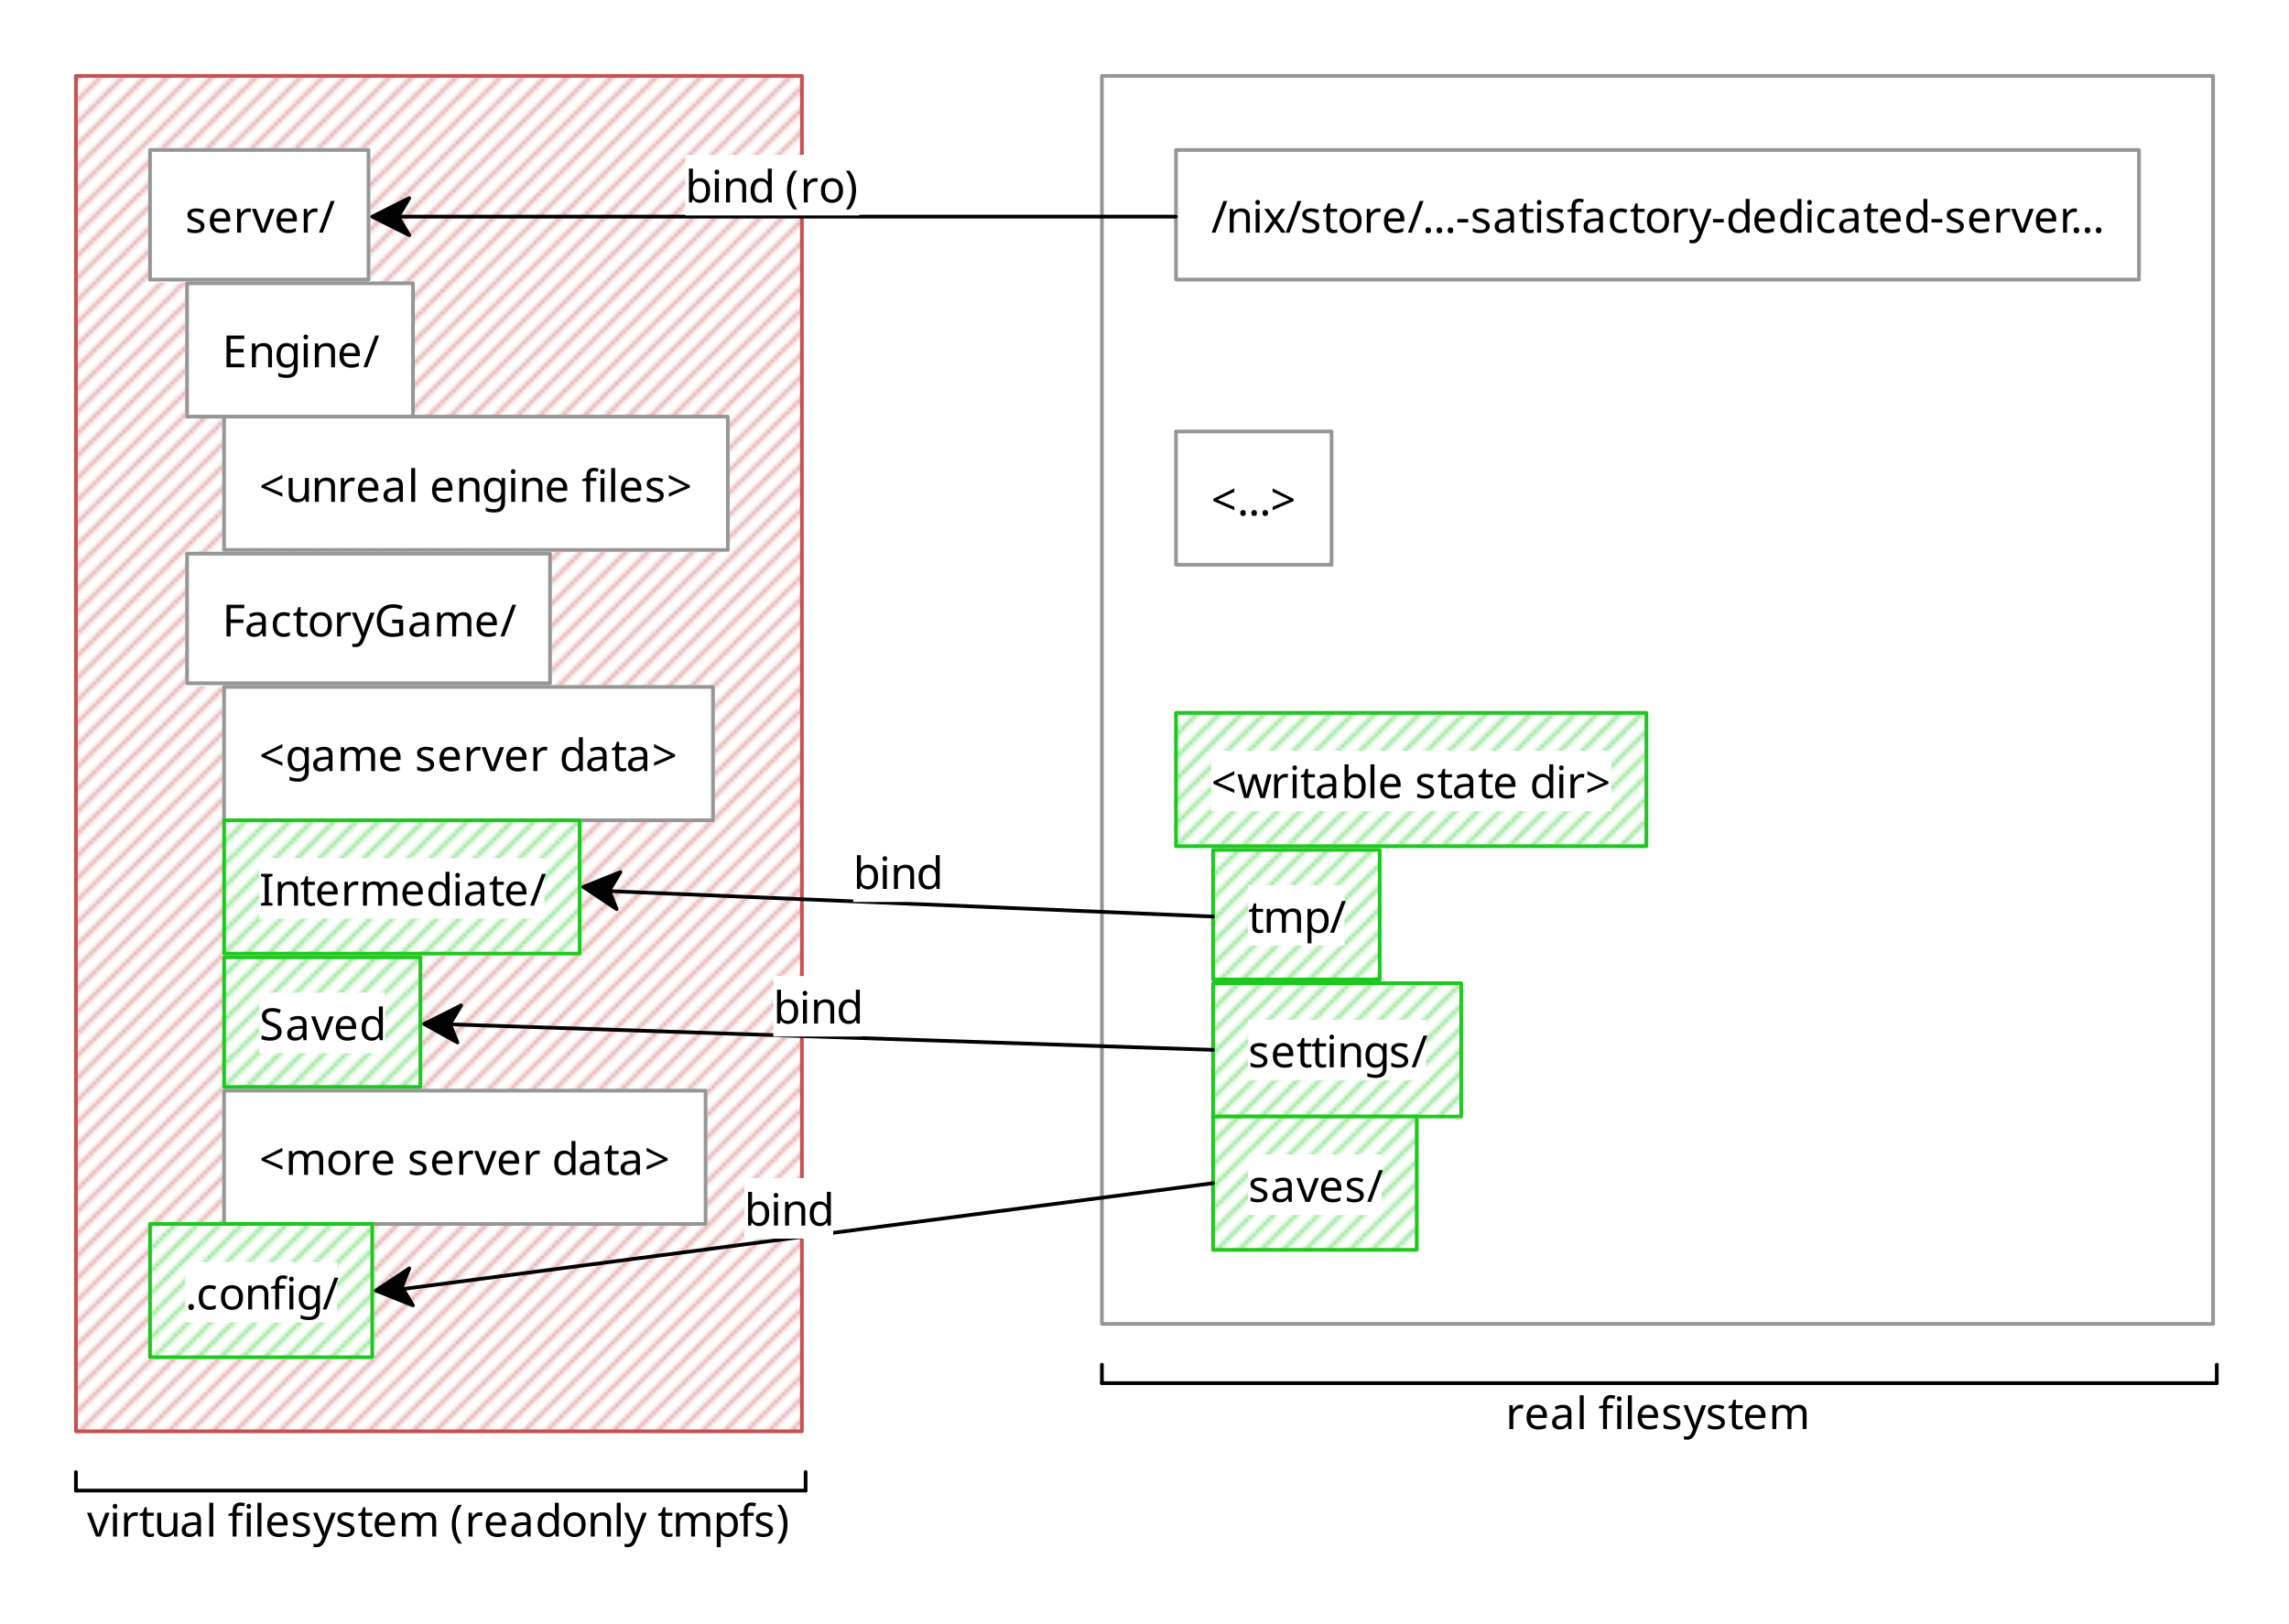 <?xml version="1.0" encoding="UTF-8"?>
<svg xmlns="http://www.w3.org/2000/svg" xmlns:xlink="http://www.w3.org/1999/xlink" width="618" height="438.438" viewBox="0 0 618 438.438">
<defs>
<g>
<g id="glyph-0-0">
<path d="M 5.203 -1.781 C 5.203 -1.156 4.969 -0.68 4.5 -0.359 C 4.039 -0.035 3.422 0.125 2.641 0.125 C 2.191 0.125 1.805 0.086 1.484 0.016 C 1.16 -0.055 0.875 -0.156 0.625 -0.281 L 0.625 -1.25 C 0.883 -1.125 1.191 -1.004 1.547 -0.891 C 1.91 -0.785 2.281 -0.734 2.656 -0.734 C 3.195 -0.734 3.586 -0.816 3.828 -0.984 C 4.066 -1.16 4.188 -1.395 4.188 -1.688 C 4.188 -1.844 4.141 -1.984 4.047 -2.109 C 3.961 -2.234 3.805 -2.359 3.578 -2.484 C 3.348 -2.617 3.023 -2.766 2.609 -2.922 C 2.191 -3.086 1.832 -3.25 1.531 -3.406 C 1.238 -3.562 1.008 -3.75 0.844 -3.969 C 0.688 -4.195 0.609 -4.488 0.609 -4.844 C 0.609 -5.383 0.828 -5.801 1.266 -6.094 C 1.711 -6.395 2.301 -6.547 3.031 -6.547 C 3.414 -6.547 3.773 -6.508 4.109 -6.438 C 4.453 -6.363 4.773 -6.258 5.078 -6.125 L 4.719 -5.281 C 4.445 -5.395 4.16 -5.488 3.859 -5.562 C 3.566 -5.645 3.266 -5.688 2.953 -5.688 C 2.516 -5.688 2.18 -5.613 1.953 -5.469 C 1.734 -5.332 1.625 -5.145 1.625 -4.906 C 1.625 -4.727 1.676 -4.578 1.781 -4.453 C 1.883 -4.328 2.055 -4.207 2.297 -4.094 C 2.535 -3.977 2.863 -3.844 3.281 -3.688 C 3.688 -3.531 4.031 -3.367 4.312 -3.203 C 4.602 -3.047 4.82 -2.852 4.969 -2.625 C 5.125 -2.406 5.203 -2.125 5.203 -1.781 Z M 5.203 -1.781 "/>
</g>
<g id="glyph-0-1">
<path d="M 3.5 -6.547 C 4.051 -6.547 4.523 -6.426 4.922 -6.188 C 5.316 -5.945 5.617 -5.609 5.828 -5.172 C 6.047 -4.742 6.156 -4.234 6.156 -3.641 L 6.156 -3.016 L 1.75 -3.016 C 1.77 -2.285 1.957 -1.727 2.312 -1.344 C 2.664 -0.969 3.16 -0.781 3.797 -0.781 C 4.211 -0.781 4.578 -0.816 4.891 -0.891 C 5.203 -0.973 5.531 -1.082 5.875 -1.219 L 5.875 -0.297 C 5.539 -0.148 5.211 -0.047 4.891 0.016 C 4.578 0.086 4.195 0.125 3.75 0.125 C 3.145 0.125 2.609 0 2.141 -0.25 C 1.672 -0.5 1.305 -0.867 1.047 -1.359 C 0.785 -1.848 0.656 -2.453 0.656 -3.172 C 0.656 -3.867 0.773 -4.469 1.016 -4.969 C 1.254 -5.477 1.586 -5.867 2.016 -6.141 C 2.441 -6.41 2.938 -6.547 3.5 -6.547 Z M 3.484 -5.688 C 2.984 -5.688 2.586 -5.523 2.297 -5.203 C 2.004 -4.879 1.832 -4.43 1.781 -3.859 L 5.047 -3.859 C 5.047 -4.398 4.922 -4.836 4.672 -5.172 C 4.422 -5.516 4.023 -5.688 3.484 -5.688 Z M 3.484 -5.688 "/>
</g>
<g id="glyph-0-2">
<path d="M 4.016 -6.547 C 4.141 -6.547 4.27 -6.539 4.406 -6.531 C 4.551 -6.52 4.676 -6.504 4.781 -6.484 L 4.641 -5.516 C 4.535 -5.535 4.422 -5.551 4.297 -5.562 C 4.172 -5.582 4.055 -5.594 3.953 -5.594 C 3.617 -5.594 3.305 -5.5 3.016 -5.312 C 2.734 -5.133 2.504 -4.883 2.328 -4.562 C 2.16 -4.238 2.078 -3.863 2.078 -3.438 L 2.078 0 L 1.016 0 L 1.016 -6.438 L 1.891 -6.438 L 2 -5.25 L 2.047 -5.25 C 2.254 -5.602 2.52 -5.906 2.844 -6.156 C 3.176 -6.414 3.566 -6.547 4.016 -6.547 Z M 4.016 -6.547 "/>
</g>
<g id="glyph-0-3">
<path d="M 2.438 0 L 0 -6.438 L 1.125 -6.438 L 2.5 -2.641 C 2.562 -2.461 2.629 -2.266 2.703 -2.047 C 2.773 -1.836 2.836 -1.633 2.891 -1.438 C 2.941 -1.238 2.984 -1.07 3.016 -0.938 L 3.062 -0.938 C 3.094 -1.07 3.133 -1.238 3.188 -1.438 C 3.25 -1.633 3.316 -1.844 3.391 -2.062 C 3.473 -2.281 3.539 -2.473 3.594 -2.641 L 4.969 -6.438 L 6.094 -6.438 L 3.641 0 Z M 2.438 0 "/>
</g>
<g id="glyph-0-4">
<path d="M 4.344 -8.562 L 1.156 0 L 0.125 0 L 3.312 -8.562 Z M 4.344 -8.562 "/>
</g>
<g id="glyph-0-5">
<path d="M 5.953 0 L 1.156 0 L 1.156 -8.562 L 5.953 -8.562 L 5.953 -7.625 L 2.25 -7.625 L 2.25 -4.938 L 5.734 -4.938 L 5.734 -4.016 L 2.25 -4.016 L 2.25 -0.953 L 5.953 -0.953 Z M 5.953 0 "/>
</g>
<g id="glyph-0-6">
<path d="M 4.109 -6.547 C 4.879 -6.547 5.457 -6.359 5.844 -5.984 C 6.238 -5.617 6.438 -5.02 6.438 -4.188 L 6.438 0 L 5.406 0 L 5.406 -4.109 C 5.406 -5.141 4.922 -5.656 3.953 -5.656 C 3.242 -5.656 2.754 -5.457 2.484 -5.062 C 2.211 -4.664 2.078 -4.094 2.078 -3.344 L 2.078 0 L 1.016 0 L 1.016 -6.438 L 1.875 -6.438 L 2.031 -5.562 L 2.094 -5.562 C 2.301 -5.895 2.586 -6.141 2.953 -6.297 C 3.316 -6.461 3.703 -6.547 4.109 -6.547 Z M 4.109 -6.547 "/>
</g>
<g id="glyph-0-7">
<path d="M 3.297 -6.547 C 3.723 -6.547 4.102 -6.469 4.438 -6.312 C 4.781 -6.156 5.07 -5.91 5.312 -5.578 L 5.375 -5.578 L 5.516 -6.438 L 6.359 -6.438 L 6.359 0.109 C 6.359 1.023 6.125 1.711 5.656 2.172 C 5.188 2.641 4.461 2.875 3.484 2.875 C 2.535 2.875 1.758 2.738 1.156 2.469 L 1.156 1.5 C 1.789 1.832 2.586 2 3.547 2 C 4.098 2 4.531 1.836 4.844 1.516 C 5.156 1.191 5.312 0.75 5.312 0.188 L 5.312 -0.062 C 5.312 -0.156 5.316 -0.289 5.328 -0.469 C 5.336 -0.656 5.348 -0.785 5.359 -0.859 L 5.297 -0.859 C 4.867 -0.203 4.207 0.125 3.312 0.125 C 2.477 0.125 1.828 -0.164 1.359 -0.75 C 0.891 -1.332 0.656 -2.148 0.656 -3.203 C 0.656 -4.223 0.891 -5.035 1.359 -5.641 C 1.828 -6.242 2.473 -6.547 3.297 -6.547 Z M 3.438 -5.656 C 2.906 -5.656 2.488 -5.441 2.188 -5.016 C 1.895 -4.586 1.75 -3.977 1.75 -3.188 C 1.75 -2.395 1.895 -1.789 2.188 -1.375 C 2.477 -0.957 2.906 -0.75 3.469 -0.75 C 4.113 -0.75 4.582 -0.922 4.875 -1.266 C 5.176 -1.609 5.328 -2.172 5.328 -2.953 L 5.328 -3.203 C 5.328 -4.086 5.176 -4.719 4.875 -5.094 C 4.57 -5.469 4.094 -5.656 3.438 -5.656 Z M 3.438 -5.656 "/>
</g>
<g id="glyph-0-8">
<path d="M 1.562 -8.844 C 1.719 -8.844 1.859 -8.785 1.984 -8.672 C 2.109 -8.566 2.172 -8.398 2.172 -8.172 C 2.172 -7.953 2.109 -7.785 1.984 -7.672 C 1.859 -7.555 1.719 -7.5 1.562 -7.5 C 1.383 -7.5 1.234 -7.555 1.109 -7.672 C 0.992 -7.785 0.938 -7.953 0.938 -8.172 C 0.938 -8.398 0.992 -8.566 1.109 -8.672 C 1.234 -8.785 1.383 -8.844 1.562 -8.844 Z M 2.078 -6.438 L 2.078 0 L 1.016 0 L 1.016 -6.438 Z M 2.078 -6.438 "/>
</g>
<g id="glyph-0-9">
<path d="M 6.25 -1.391 L 0.594 -3.875 L 0.594 -4.469 L 6.25 -7.297 L 6.25 -6.359 L 1.734 -4.219 L 6.25 -2.328 Z M 6.25 -1.391 "/>
</g>
<g id="glyph-0-10">
<path d="M 6.391 -6.438 L 6.391 0 L 5.531 0 L 5.375 -0.859 L 5.328 -0.859 C 5.117 -0.516 4.828 -0.266 4.453 -0.109 C 4.086 0.047 3.695 0.125 3.281 0.125 C 2.508 0.125 1.926 -0.062 1.531 -0.438 C 1.145 -0.812 0.953 -1.406 0.953 -2.219 L 0.953 -6.438 L 2.016 -6.438 L 2.016 -2.297 C 2.016 -1.266 2.488 -0.75 3.438 -0.75 C 4.156 -0.75 4.648 -0.945 4.922 -1.344 C 5.203 -1.75 5.344 -2.328 5.344 -3.078 L 5.344 -6.438 Z M 6.391 -6.438 "/>
</g>
<g id="glyph-0-11">
<path d="M 3.453 -6.547 C 4.234 -6.547 4.812 -6.375 5.188 -6.031 C 5.57 -5.688 5.766 -5.133 5.766 -4.375 L 5.766 0 L 4.984 0 L 4.781 -0.906 L 4.734 -0.906 C 4.453 -0.562 4.156 -0.301 3.844 -0.125 C 3.539 0.039 3.117 0.125 2.578 0.125 C 1.992 0.125 1.508 -0.023 1.125 -0.328 C 0.738 -0.641 0.547 -1.125 0.547 -1.781 C 0.547 -2.426 0.797 -2.922 1.297 -3.266 C 1.805 -3.617 2.586 -3.812 3.641 -3.844 L 4.734 -3.875 L 4.734 -4.266 C 4.734 -4.797 4.613 -5.164 4.375 -5.375 C 4.145 -5.582 3.816 -5.688 3.391 -5.688 C 3.055 -5.688 2.738 -5.633 2.438 -5.531 C 2.133 -5.438 1.848 -5.328 1.578 -5.203 L 1.266 -5.984 C 1.547 -6.141 1.875 -6.27 2.25 -6.375 C 2.633 -6.488 3.035 -6.547 3.453 -6.547 Z M 3.766 -3.109 C 2.961 -3.078 2.406 -2.945 2.094 -2.719 C 1.789 -2.5 1.641 -2.188 1.641 -1.781 C 1.641 -1.414 1.75 -1.148 1.969 -0.984 C 2.188 -0.816 2.469 -0.734 2.812 -0.734 C 3.363 -0.734 3.816 -0.879 4.172 -1.172 C 4.535 -1.473 4.719 -1.938 4.719 -2.562 L 4.719 -3.141 Z M 3.766 -3.109 "/>
</g>
<g id="glyph-0-12">
<path d="M 2.078 0 L 1.016 0 L 1.016 -9.125 L 2.078 -9.125 Z M 2.078 0 "/>
</g>
<g id="glyph-0-13">
</g>
<g id="glyph-0-14">
<path d="M 3.984 -5.609 L 2.359 -5.609 L 2.359 0 L 1.312 0 L 1.312 -5.609 L 0.188 -5.609 L 0.188 -6.109 L 1.312 -6.469 L 1.312 -6.844 C 1.312 -7.676 1.492 -8.273 1.859 -8.641 C 2.223 -9.004 2.734 -9.188 3.391 -9.188 C 3.648 -9.188 3.883 -9.16 4.094 -9.109 C 4.312 -9.066 4.492 -9.02 4.641 -8.969 L 4.375 -8.141 C 4.238 -8.18 4.086 -8.219 3.922 -8.25 C 3.754 -8.289 3.582 -8.312 3.406 -8.312 C 3.051 -8.312 2.785 -8.191 2.609 -7.953 C 2.441 -7.723 2.359 -7.359 2.359 -6.859 L 2.359 -6.438 L 3.984 -6.438 Z M 5.688 -8.844 C 5.844 -8.844 5.984 -8.785 6.109 -8.672 C 6.234 -8.566 6.297 -8.398 6.297 -8.172 C 6.297 -7.953 6.234 -7.785 6.109 -7.672 C 5.984 -7.555 5.844 -7.5 5.688 -7.5 C 5.508 -7.5 5.359 -7.555 5.234 -7.672 C 5.117 -7.785 5.062 -7.953 5.062 -8.172 C 5.062 -8.398 5.117 -8.566 5.234 -8.672 C 5.359 -8.785 5.508 -8.844 5.688 -8.844 Z M 6.203 -6.438 L 6.203 0 L 5.141 0 L 5.141 -6.438 Z M 6.203 -6.438 "/>
</g>
<g id="glyph-0-15">
<path d="M 0.594 -2.328 L 5.125 -4.219 L 0.594 -6.359 L 0.594 -7.297 L 6.25 -4.469 L 6.25 -3.875 L 0.594 -1.391 Z M 0.594 -2.328 "/>
</g>
<g id="glyph-0-16">
<path d="M 2.25 0 L 1.156 0 L 1.156 -8.562 L 5.953 -8.562 L 5.953 -7.625 L 2.25 -7.625 L 2.25 -4.578 L 5.719 -4.578 L 5.719 -3.641 L 2.25 -3.641 Z M 2.25 0 "/>
</g>
<g id="glyph-0-17">
<path d="M 3.594 0.125 C 3.031 0.125 2.523 0.008 2.078 -0.219 C 1.641 -0.457 1.289 -0.82 1.031 -1.312 C 0.781 -1.801 0.656 -2.426 0.656 -3.188 C 0.656 -3.977 0.785 -4.617 1.047 -5.109 C 1.316 -5.609 1.676 -5.973 2.125 -6.203 C 2.582 -6.43 3.098 -6.547 3.672 -6.547 C 3.992 -6.547 4.305 -6.508 4.609 -6.438 C 4.922 -6.375 5.172 -6.297 5.359 -6.203 L 5.047 -5.328 C 4.848 -5.398 4.617 -5.469 4.359 -5.531 C 4.109 -5.594 3.867 -5.625 3.641 -5.625 C 2.379 -5.625 1.75 -4.812 1.75 -3.188 C 1.75 -2.414 1.898 -1.82 2.203 -1.406 C 2.516 -1 2.977 -0.797 3.594 -0.797 C 3.938 -0.797 4.242 -0.832 4.516 -0.906 C 4.785 -0.977 5.031 -1.062 5.25 -1.156 L 5.25 -0.234 C 5.039 -0.117 4.805 -0.031 4.547 0.031 C 4.285 0.094 3.969 0.125 3.594 0.125 Z M 3.594 0.125 "/>
</g>
<g id="glyph-0-18">
<path d="M 3.172 -0.75 C 3.328 -0.75 3.488 -0.758 3.656 -0.781 C 3.82 -0.812 3.957 -0.844 4.062 -0.875 L 4.062 -0.078 C 3.957 -0.016 3.801 0.031 3.594 0.062 C 3.383 0.102 3.18 0.125 2.984 0.125 C 2.648 0.125 2.336 0.066 2.047 -0.047 C 1.766 -0.172 1.535 -0.375 1.359 -0.656 C 1.191 -0.945 1.109 -1.352 1.109 -1.875 L 1.109 -5.609 L 0.188 -5.609 L 0.188 -6.125 L 1.109 -6.547 L 1.531 -7.906 L 2.156 -7.906 L 2.156 -6.438 L 4.016 -6.438 L 4.016 -5.609 L 2.156 -5.609 L 2.156 -1.891 C 2.156 -1.504 2.25 -1.219 2.438 -1.031 C 2.625 -0.844 2.867 -0.75 3.172 -0.75 Z M 3.172 -0.75 "/>
</g>
<g id="glyph-0-19">
<path d="M 6.609 -3.234 C 6.609 -2.16 6.336 -1.332 5.797 -0.75 C 5.254 -0.164 4.523 0.125 3.609 0.125 C 3.047 0.125 2.539 -0.004 2.094 -0.266 C 1.645 -0.523 1.289 -0.906 1.031 -1.406 C 0.781 -1.906 0.656 -2.516 0.656 -3.234 C 0.656 -4.297 0.922 -5.113 1.453 -5.688 C 1.992 -6.258 2.723 -6.547 3.641 -6.547 C 4.234 -6.547 4.75 -6.414 5.188 -6.156 C 5.633 -5.895 5.984 -5.52 6.234 -5.031 C 6.484 -4.539 6.609 -3.941 6.609 -3.234 Z M 1.75 -3.234 C 1.75 -2.473 1.898 -1.867 2.203 -1.422 C 2.504 -0.973 2.984 -0.75 3.641 -0.75 C 4.285 -0.75 4.758 -0.973 5.062 -1.422 C 5.363 -1.867 5.516 -2.473 5.516 -3.234 C 5.516 -3.992 5.363 -4.586 5.062 -5.016 C 4.758 -5.441 4.281 -5.656 3.625 -5.656 C 2.969 -5.656 2.488 -5.441 2.188 -5.016 C 1.895 -4.586 1.75 -3.992 1.75 -3.234 Z M 1.75 -3.234 "/>
</g>
<g id="glyph-0-20">
<path d="M 0.016 -6.438 L 1.141 -6.438 L 2.531 -2.766 C 2.656 -2.453 2.766 -2.148 2.859 -1.859 C 2.953 -1.566 3.023 -1.285 3.078 -1.016 L 3.125 -1.016 C 3.164 -1.211 3.238 -1.473 3.344 -1.797 C 3.445 -2.129 3.555 -2.457 3.672 -2.781 L 4.984 -6.438 L 6.125 -6.438 L 3.344 0.891 C 3.125 1.492 2.832 1.973 2.469 2.328 C 2.113 2.691 1.629 2.875 1.016 2.875 C 0.816 2.875 0.645 2.863 0.5 2.844 C 0.352 2.82 0.227 2.801 0.125 2.781 L 0.125 1.938 C 0.219 1.957 0.328 1.973 0.453 1.984 C 0.578 2.004 0.707 2.016 0.844 2.016 C 1.207 2.016 1.504 1.91 1.734 1.703 C 1.961 1.492 2.141 1.219 2.266 0.875 L 2.609 0.031 Z M 0.016 -6.438 "/>
</g>
<g id="glyph-0-21">
<path d="M 4.891 -4.531 L 7.844 -4.531 L 7.844 -0.328 C 7.383 -0.172 6.914 -0.055 6.438 0.016 C 5.969 0.086 5.438 0.125 4.844 0.125 C 3.945 0.125 3.195 -0.051 2.594 -0.406 C 1.988 -0.77 1.523 -1.281 1.203 -1.938 C 0.891 -2.594 0.734 -3.375 0.734 -4.281 C 0.734 -5.176 0.906 -5.953 1.25 -6.609 C 1.602 -7.266 2.109 -7.773 2.766 -8.141 C 3.43 -8.504 4.234 -8.688 5.172 -8.688 C 5.648 -8.688 6.102 -8.641 6.531 -8.547 C 6.957 -8.461 7.359 -8.344 7.734 -8.188 L 7.312 -7.25 C 7.008 -7.383 6.664 -7.5 6.281 -7.594 C 5.906 -7.688 5.516 -7.734 5.109 -7.734 C 4.086 -7.734 3.289 -7.426 2.719 -6.812 C 2.145 -6.195 1.859 -5.352 1.859 -4.281 C 1.859 -3.602 1.969 -3 2.188 -2.469 C 2.406 -1.945 2.75 -1.539 3.219 -1.25 C 3.695 -0.957 4.32 -0.812 5.094 -0.812 C 5.469 -0.812 5.785 -0.832 6.047 -0.875 C 6.305 -0.914 6.547 -0.961 6.766 -1.016 L 6.766 -3.562 L 4.891 -3.562 Z M 4.891 -4.531 "/>
</g>
<g id="glyph-0-22">
<path d="M 8.078 -6.547 C 8.805 -6.547 9.348 -6.359 9.703 -5.984 C 10.066 -5.617 10.25 -5.02 10.25 -4.188 L 10.25 0 L 9.203 0 L 9.203 -4.141 C 9.203 -5.148 8.766 -5.656 7.891 -5.656 C 7.266 -5.656 6.816 -5.473 6.547 -5.109 C 6.285 -4.754 6.156 -4.234 6.156 -3.547 L 6.156 0 L 5.109 0 L 5.109 -4.141 C 5.109 -5.148 4.672 -5.656 3.797 -5.656 C 3.141 -5.656 2.688 -5.457 2.438 -5.062 C 2.195 -4.664 2.078 -4.094 2.078 -3.344 L 2.078 0 L 1.016 0 L 1.016 -6.438 L 1.875 -6.438 L 2.031 -5.562 L 2.094 -5.562 C 2.289 -5.895 2.555 -6.141 2.891 -6.297 C 3.234 -6.461 3.598 -6.547 3.984 -6.547 C 4.992 -6.547 5.648 -6.188 5.953 -5.469 L 6.016 -5.469 C 6.234 -5.844 6.523 -6.113 6.891 -6.281 C 7.266 -6.457 7.66 -6.547 8.078 -6.547 Z M 8.078 -6.547 "/>
</g>
<g id="glyph-0-23">
<path d="M 3.297 0.125 C 2.492 0.125 1.852 -0.148 1.375 -0.703 C 0.895 -1.266 0.656 -2.098 0.656 -3.203 C 0.656 -4.305 0.895 -5.141 1.375 -5.703 C 1.863 -6.266 2.508 -6.547 3.312 -6.547 C 3.812 -6.547 4.219 -6.453 4.531 -6.266 C 4.844 -6.086 5.098 -5.867 5.297 -5.609 L 5.375 -5.609 C 5.363 -5.711 5.348 -5.863 5.328 -6.062 C 5.305 -6.27 5.297 -6.43 5.297 -6.547 L 5.297 -9.125 L 6.359 -9.125 L 6.359 0 L 5.516 0 L 5.359 -0.859 L 5.297 -0.859 C 5.109 -0.586 4.852 -0.352 4.531 -0.156 C 4.219 0.031 3.805 0.125 3.297 0.125 Z M 3.469 -0.75 C 4.145 -0.75 4.617 -0.938 4.891 -1.312 C 5.172 -1.688 5.312 -2.25 5.312 -3 L 5.312 -3.188 C 5.312 -3.988 5.18 -4.602 4.922 -5.031 C 4.66 -5.457 4.172 -5.672 3.453 -5.672 C 2.891 -5.672 2.461 -5.441 2.172 -4.984 C 1.891 -4.535 1.75 -3.938 1.75 -3.188 C 1.75 -2.414 1.891 -1.816 2.172 -1.391 C 2.461 -0.961 2.895 -0.75 3.469 -0.75 Z M 3.469 -0.75 "/>
</g>
<g id="glyph-0-24">
<path d="M 3.578 0 L 0.484 0 L 0.484 -0.625 L 1.484 -0.859 L 1.484 -7.703 L 0.484 -7.938 L 0.484 -8.562 L 3.578 -8.562 L 3.578 -7.938 L 2.562 -7.703 L 2.562 -0.859 L 3.578 -0.625 Z M 3.578 0 "/>
</g>
<g id="glyph-0-25">
<path d="M 6.031 -2.297 C 6.031 -1.535 5.754 -0.941 5.203 -0.516 C 4.648 -0.086 3.906 0.125 2.969 0.125 C 2.488 0.125 2.039 0.086 1.625 0.016 C 1.219 -0.055 0.879 -0.156 0.609 -0.281 L 0.609 -1.312 C 0.898 -1.188 1.258 -1.07 1.688 -0.969 C 2.113 -0.863 2.555 -0.812 3.016 -0.812 C 3.648 -0.812 4.129 -0.938 4.453 -1.188 C 4.773 -1.438 4.938 -1.773 4.938 -2.203 C 4.938 -2.473 4.875 -2.703 4.75 -2.891 C 4.633 -3.086 4.43 -3.27 4.141 -3.438 C 3.848 -3.602 3.441 -3.773 2.922 -3.953 C 2.203 -4.223 1.656 -4.551 1.281 -4.938 C 0.906 -5.32 0.719 -5.844 0.719 -6.5 C 0.719 -6.957 0.832 -7.348 1.062 -7.672 C 1.301 -7.992 1.625 -8.242 2.031 -8.422 C 2.445 -8.598 2.922 -8.688 3.453 -8.688 C 3.922 -8.688 4.352 -8.641 4.75 -8.547 C 5.145 -8.461 5.5 -8.348 5.812 -8.203 L 5.484 -7.281 C 5.191 -7.406 4.867 -7.508 4.516 -7.594 C 4.172 -7.688 3.812 -7.734 3.438 -7.734 C 2.895 -7.734 2.488 -7.617 2.219 -7.391 C 1.945 -7.172 1.812 -6.867 1.812 -6.484 C 1.812 -6.203 1.867 -5.961 1.984 -5.766 C 2.109 -5.578 2.305 -5.406 2.578 -5.25 C 2.848 -5.102 3.219 -4.941 3.688 -4.766 C 4.188 -4.578 4.609 -4.379 4.953 -4.172 C 5.305 -3.961 5.57 -3.707 5.75 -3.406 C 5.938 -3.113 6.031 -2.742 6.031 -2.297 Z M 6.031 -2.297 "/>
</g>
<g id="glyph-0-26">
<path d="M 0.859 -0.641 C 0.859 -0.941 0.93 -1.148 1.078 -1.266 C 1.223 -1.391 1.395 -1.453 1.594 -1.453 C 1.801 -1.453 1.977 -1.391 2.125 -1.266 C 2.281 -1.148 2.359 -0.941 2.359 -0.641 C 2.359 -0.359 2.281 -0.148 2.125 -0.016 C 1.977 0.109 1.801 0.172 1.594 0.172 C 1.395 0.172 1.223 0.109 1.078 -0.016 C 0.93 -0.148 0.859 -0.359 0.859 -0.641 Z M 0.859 -0.641 "/>
</g>
<g id="glyph-0-27">
<path d="M 0.484 -3.281 C 0.484 -4.258 0.625 -5.203 0.906 -6.109 C 1.188 -7.016 1.633 -7.832 2.25 -8.562 L 3.234 -8.562 C 2.68 -7.812 2.258 -6.984 1.969 -6.078 C 1.688 -5.18 1.547 -4.254 1.547 -3.297 C 1.547 -2.367 1.688 -1.457 1.969 -0.562 C 2.258 0.32 2.68 1.141 3.234 1.891 L 2.25 1.891 C 1.633 1.191 1.188 0.395 0.906 -0.5 C 0.625 -1.395 0.484 -2.32 0.484 -3.281 Z M 0.484 -3.281 "/>
</g>
<g id="glyph-0-28">
<path d="M 4.078 -6.547 C 4.867 -6.547 5.504 -6.27 5.984 -5.719 C 6.473 -5.164 6.719 -4.336 6.719 -3.234 C 6.719 -2.129 6.473 -1.289 5.984 -0.719 C 5.504 -0.156 4.863 0.125 4.062 0.125 C 3.57 0.125 3.164 0.031 2.844 -0.156 C 2.52 -0.344 2.266 -0.562 2.078 -0.812 L 2 -0.812 C 2.02 -0.676 2.035 -0.504 2.047 -0.297 C 2.066 -0.086 2.078 0.086 2.078 0.234 L 2.078 2.875 L 1.016 2.875 L 1.016 -6.438 L 1.891 -6.438 L 2.031 -5.562 L 2.078 -5.562 C 2.266 -5.832 2.516 -6.062 2.828 -6.25 C 3.141 -6.445 3.555 -6.547 4.078 -6.547 Z M 3.891 -5.656 C 3.234 -5.656 2.77 -5.473 2.5 -5.109 C 2.227 -4.742 2.086 -4.188 2.078 -3.438 L 2.078 -3.234 C 2.078 -2.441 2.207 -1.828 2.469 -1.391 C 2.727 -0.961 3.207 -0.75 3.906 -0.75 C 4.301 -0.75 4.625 -0.859 4.875 -1.078 C 5.125 -1.297 5.312 -1.586 5.438 -1.953 C 5.562 -2.328 5.625 -2.754 5.625 -3.234 C 5.625 -3.973 5.484 -4.562 5.203 -5 C 4.922 -5.438 4.484 -5.656 3.891 -5.656 Z M 3.891 -5.656 "/>
</g>
<g id="glyph-0-29">
<path d="M 3.984 -5.609 L 2.359 -5.609 L 2.359 0 L 1.312 0 L 1.312 -5.609 L 0.188 -5.609 L 0.188 -6.109 L 1.312 -6.469 L 1.312 -6.844 C 1.312 -7.676 1.492 -8.273 1.859 -8.641 C 2.223 -9.004 2.734 -9.188 3.391 -9.188 C 3.648 -9.188 3.883 -9.16 4.094 -9.109 C 4.312 -9.066 4.492 -9.02 4.641 -8.969 L 4.375 -8.141 C 4.238 -8.18 4.086 -8.219 3.922 -8.25 C 3.754 -8.289 3.582 -8.312 3.406 -8.312 C 3.051 -8.312 2.785 -8.191 2.609 -7.953 C 2.441 -7.723 2.359 -7.359 2.359 -6.859 L 2.359 -6.438 L 3.984 -6.438 Z M 3.984 -5.609 "/>
</g>
<g id="glyph-0-30">
<path d="M 3.125 -3.281 C 3.125 -2.32 2.977 -1.395 2.688 -0.5 C 2.406 0.395 1.961 1.191 1.359 1.891 L 0.375 1.891 C 0.926 1.141 1.344 0.32 1.625 -0.562 C 1.906 -1.457 2.047 -2.367 2.047 -3.297 C 2.047 -4.254 1.906 -5.18 1.625 -6.078 C 1.344 -6.984 0.922 -7.812 0.359 -8.562 L 1.359 -8.562 C 1.961 -7.832 2.406 -7.016 2.688 -6.109 C 2.977 -5.203 3.125 -4.258 3.125 -3.281 Z M 3.125 -3.281 "/>
</g>
<g id="glyph-0-31">
<path d="M 2.547 -3.281 L 0.328 -6.438 L 1.531 -6.438 L 3.188 -4.016 L 4.828 -6.438 L 6.016 -6.438 L 3.797 -3.281 L 6.125 0 L 4.938 0 L 3.188 -2.562 L 1.406 0 L 0.219 0 Z M 2.547 -3.281 "/>
</g>
<g id="glyph-0-32">
<path d="M 0.484 -2.75 L 0.484 -3.688 L 3.391 -3.688 L 3.391 -2.75 Z M 0.484 -2.75 "/>
</g>
<g id="glyph-0-33">
<path d="M 5.172 -3.641 C 5.066 -3.961 4.973 -4.281 4.891 -4.594 C 4.816 -4.914 4.766 -5.164 4.734 -5.344 L 4.688 -5.344 C 4.645 -5.164 4.586 -4.914 4.516 -4.594 C 4.453 -4.281 4.363 -3.957 4.25 -3.625 L 3.094 -0.016 L 1.891 -0.016 L 0.125 -6.438 L 1.219 -6.438 L 2.109 -3.016 C 2.203 -2.672 2.285 -2.32 2.359 -1.969 C 2.441 -1.613 2.5 -1.32 2.531 -1.094 L 2.578 -1.094 C 2.609 -1.227 2.645 -1.395 2.688 -1.594 C 2.738 -1.789 2.789 -2 2.844 -2.219 C 2.895 -2.445 2.953 -2.645 3.016 -2.812 L 4.156 -6.438 L 5.297 -6.438 L 6.406 -2.812 C 6.5 -2.539 6.586 -2.242 6.672 -1.922 C 6.754 -1.609 6.812 -1.336 6.844 -1.109 L 6.891 -1.109 C 6.91 -1.305 6.961 -1.578 7.047 -1.922 C 7.129 -2.273 7.219 -2.641 7.312 -3.016 L 8.219 -6.438 L 9.297 -6.438 L 7.516 -0.016 L 6.281 -0.016 Z M 5.172 -3.641 "/>
</g>
<g id="glyph-0-34">
<path d="M 2.078 -6.906 C 2.078 -6.625 2.07 -6.363 2.062 -6.125 C 2.051 -5.895 2.035 -5.711 2.016 -5.578 L 2.078 -5.578 C 2.266 -5.848 2.516 -6.078 2.828 -6.266 C 3.148 -6.453 3.562 -6.547 4.062 -6.547 C 4.863 -6.547 5.504 -6.266 5.984 -5.703 C 6.473 -5.148 6.719 -4.32 6.719 -3.219 C 6.719 -2.113 6.473 -1.281 5.984 -0.719 C 5.492 -0.156 4.852 0.125 4.062 0.125 C 3.562 0.125 3.148 0.031 2.828 -0.156 C 2.516 -0.344 2.266 -0.562 2.078 -0.812 L 1.984 -0.812 L 1.781 0 L 1.016 0 L 1.016 -9.125 L 2.078 -9.125 Z M 3.891 -5.656 C 3.211 -5.656 2.738 -5.457 2.469 -5.062 C 2.207 -4.676 2.078 -4.07 2.078 -3.25 L 2.078 -3.203 C 2.078 -2.41 2.207 -1.801 2.469 -1.375 C 2.727 -0.957 3.207 -0.75 3.906 -0.75 C 4.488 -0.75 4.922 -0.961 5.203 -1.391 C 5.484 -1.816 5.625 -2.43 5.625 -3.234 C 5.625 -4.848 5.047 -5.656 3.891 -5.656 Z M 3.891 -5.656 "/>
</g>
</g>
<clipPath id="clip-0">
<path clip-rule="nonzero" d="M 0 0 L 12 0 L 12 12 L 0 12 Z M 0 0 "/>
</clipPath>
<clipPath id="clip-1">
<rect x="0" y="0" width="12" height="12"/>
</clipPath>
<g id="source-31" clip-path="url(#clip-1)">
<g clip-path="url(#clip-0)">
<path fill="none" stroke-width="1" stroke-linecap="butt" stroke-linejoin="miter" stroke="rgb(78.431%, 31.373%, 31.373%)" stroke-opacity="0.5" stroke-miterlimit="10" d="M 13 -13 L -1 1 M 13 -7 L -1 7 M 13 -1 L -1 13 M 13 5 L -1 19 M 13 11 L -1 25 "/>
</g>
</g>
<pattern id="pattern-0" patternUnits="userSpaceOnUse" x="0" y="0" width="12" height="12" viewBox="0 0 12 12">
<use xlink:href="#source-31"/>
</pattern>
<clipPath id="clip-2">
<path clip-rule="nonzero" d="M 0 0 L 12 0 L 12 12 L 0 12 Z M 0 0 "/>
</clipPath>
<clipPath id="clip-3">
<rect x="0" y="0" width="12" height="12"/>
</clipPath>
<g id="source-34" clip-path="url(#clip-3)">
<g clip-path="url(#clip-2)">
<path fill="none" stroke-width="1" stroke-linecap="butt" stroke-linejoin="miter" stroke="rgb(11.765%, 78.431%, 11.765%)" stroke-opacity="0.5" stroke-miterlimit="10" d="M 13 -13 L -1 1 M 13 -7 L -1 7 M 13 -1 L -1 13 M 13 5 L -1 19 M 13 11 L -1 25 "/>
</g>
</g>
<pattern id="pattern-1" patternUnits="userSpaceOnUse" x="0" y="0" width="12" height="12" viewBox="0 0 12 12">
<use xlink:href="#source-34"/>
</pattern>
<clipPath id="clip-4">
<path clip-rule="nonzero" d="M 0 0 L 12 0 L 12 12 L 0 12 Z M 0 0 "/>
</clipPath>
<clipPath id="clip-5">
<rect x="0" y="0" width="12" height="12"/>
</clipPath>
<g id="source-37" clip-path="url(#clip-5)">
<g clip-path="url(#clip-4)">
<path fill="none" stroke-width="1" stroke-linecap="butt" stroke-linejoin="miter" stroke="rgb(11.765%, 78.431%, 11.765%)" stroke-opacity="0.5" stroke-miterlimit="10" d="M 13 -13 L -1 1 M 13 -7 L -1 7 M 13 -1 L -1 13 M 13 5 L -1 19 M 13 11 L -1 25 "/>
</g>
</g>
<pattern id="pattern-2" patternUnits="userSpaceOnUse" x="0" y="0" width="12" height="12" viewBox="0 0 12 12">
<use xlink:href="#source-37"/>
</pattern>
<clipPath id="clip-6">
<path clip-rule="nonzero" d="M 0 0 L 12 0 L 12 12 L 0 12 Z M 0 0 "/>
</clipPath>
<clipPath id="clip-7">
<rect x="0" y="0" width="12" height="12"/>
</clipPath>
<g id="source-40" clip-path="url(#clip-7)">
<g clip-path="url(#clip-6)">
<path fill="none" stroke-width="1" stroke-linecap="butt" stroke-linejoin="miter" stroke="rgb(11.765%, 78.431%, 11.765%)" stroke-opacity="0.5" stroke-miterlimit="10" d="M 13 -13 L -1 1 M 13 -7 L -1 7 M 13 -1 L -1 13 M 13 5 L -1 19 M 13 11 L -1 25 "/>
</g>
</g>
<pattern id="pattern-3" patternUnits="userSpaceOnUse" x="0" y="0" width="12" height="12" viewBox="0 0 12 12">
<use xlink:href="#source-40"/>
</pattern>
<clipPath id="clip-8">
<path clip-rule="nonzero" d="M 0 0 L 12 0 L 12 12 L 0 12 Z M 0 0 "/>
</clipPath>
<clipPath id="clip-9">
<rect x="0" y="0" width="12" height="12"/>
</clipPath>
<g id="source-43" clip-path="url(#clip-9)">
<g clip-path="url(#clip-8)">
<path fill="none" stroke-width="1" stroke-linecap="butt" stroke-linejoin="miter" stroke="rgb(11.765%, 78.431%, 11.765%)" stroke-opacity="0.5" stroke-miterlimit="10" d="M 13 -13 L -1 1 M 13 -7 L -1 7 M 13 -1 L -1 13 M 13 5 L -1 19 M 13 11 L -1 25 "/>
</g>
</g>
<pattern id="pattern-4" patternUnits="userSpaceOnUse" x="0" y="0" width="12" height="12" viewBox="0 0 12 12">
<use xlink:href="#source-43"/>
</pattern>
<clipPath id="clip-10">
<path clip-rule="nonzero" d="M 0 0 L 12 0 L 12 12 L 0 12 Z M 0 0 "/>
</clipPath>
<clipPath id="clip-11">
<rect x="0" y="0" width="12" height="12"/>
</clipPath>
<g id="source-46" clip-path="url(#clip-11)">
<g clip-path="url(#clip-10)">
<path fill="none" stroke-width="1" stroke-linecap="butt" stroke-linejoin="miter" stroke="rgb(11.765%, 78.431%, 11.765%)" stroke-opacity="0.5" stroke-miterlimit="10" d="M 13 -13 L -1 1 M 13 -7 L -1 7 M 13 -1 L -1 13 M 13 5 L -1 19 M 13 11 L -1 25 "/>
</g>
</g>
<pattern id="pattern-5" patternUnits="userSpaceOnUse" x="0" y="0" width="12" height="12" viewBox="0 0 12 12">
<use xlink:href="#source-46"/>
</pattern>
<clipPath id="clip-12">
<path clip-rule="nonzero" d="M 0 0 L 12 0 L 12 12 L 0 12 Z M 0 0 "/>
</clipPath>
<clipPath id="clip-13">
<rect x="0" y="0" width="12" height="12"/>
</clipPath>
<g id="source-49" clip-path="url(#clip-13)">
<g clip-path="url(#clip-12)">
<path fill="none" stroke-width="1" stroke-linecap="butt" stroke-linejoin="miter" stroke="rgb(11.765%, 78.431%, 11.765%)" stroke-opacity="0.5" stroke-miterlimit="10" d="M 13 -13 L -1 1 M 13 -7 L -1 7 M 13 -1 L -1 13 M 13 5 L -1 19 M 13 11 L -1 25 "/>
</g>
</g>
<pattern id="pattern-6" patternUnits="userSpaceOnUse" x="0" y="0" width="12" height="12" viewBox="0 0 12 12">
<use xlink:href="#source-49"/>
</pattern>
<clipPath id="clip-14">
<path clip-rule="nonzero" d="M 0 0 L 12 0 L 12 12 L 0 12 Z M 0 0 "/>
</clipPath>
<clipPath id="clip-15">
<rect x="0" y="0" width="12" height="12"/>
</clipPath>
<g id="source-52" clip-path="url(#clip-15)">
<g clip-path="url(#clip-14)">
<path fill="none" stroke-width="1" stroke-linecap="butt" stroke-linejoin="miter" stroke="rgb(11.765%, 78.431%, 11.765%)" stroke-opacity="0.5" stroke-miterlimit="10" d="M 13 -13 L -1 1 M 13 -7 L -1 7 M 13 -1 L -1 13 M 13 5 L -1 19 M 13 11 L -1 25 "/>
</g>
</g>
<pattern id="pattern-7" patternUnits="userSpaceOnUse" x="0" y="0" width="12" height="12" viewBox="0 0 12 12">
<use xlink:href="#source-52"/>
</pattern>
</defs>
<path fill-rule="nonzero" fill="rgb(100%, 100%, 100%)" fill-opacity="1" d="M 0 0 L 618 0 L 618 438.438 L 0 438.438 Z M 0 0 "/>
<path fill-rule="nonzero" fill="rgb(100%, 100%, 100%)" fill-opacity="1" d="M 20 20 L 217 20 L 217 387.094 L 20 387.094 Z M 20 20 "/>
<path fill-rule="evenodd" fill="url(#pattern-0)" d="M 20 20 L 216.5 20 L 216.5 386.594 L 20 386.594 Z M 20 20 "/>
<path fill="none" stroke-width="1" stroke-linecap="round" stroke-linejoin="round" stroke="rgb(78.431%, 31.373%, 31.373%)" stroke-opacity="1" stroke-miterlimit="10" d="M 20.5 20.5 L 216.5 20.5 L 216.5 386.5 L 20.5 386.5 Z M 20.5 20.5 "/>
<path fill-rule="nonzero" fill="rgb(100%, 100%, 100%)" fill-opacity="1" d="M 40 40 L 100 40 L 100 76.344 L 40 76.344 Z M 40 40 "/>
<path fill="none" stroke-width="1" stroke-linecap="round" stroke-linejoin="round" stroke="rgb(58.824%, 58.824%, 58.824%)" stroke-opacity="1" stroke-miterlimit="10" d="M 40.5 40.5 L 99.5 40.5 L 99.5 75.5 L 40.5 75.5 Z M 40.5 40.5 "/>
<path fill-rule="nonzero" fill="rgb(100%, 100%, 100%)" fill-opacity="1" d="M 50 50 L 90 50 L 90 66.344 L 50 66.344 Z M 50 50 "/>
<g fill="rgb(0%, 0%, 0%)" fill-opacity="1">
<use xlink:href="#glyph-0-0" x="50" y="62.828"/>
<use xlink:href="#glyph-0-1" x="56" y="62.828"/>
<use xlink:href="#glyph-0-2" x="63" y="62.828"/>
<use xlink:href="#glyph-0-3" x="68" y="62.828"/>
<use xlink:href="#glyph-0-1" x="74" y="62.828"/>
<use xlink:href="#glyph-0-2" x="81" y="62.828"/>
<use xlink:href="#glyph-0-4" x="86" y="62.828"/>
</g>
<path fill-rule="nonzero" fill="rgb(100%, 100%, 100%)" fill-opacity="1" d="M 50 76.344 L 112 76.344 L 112 112.688 L 50 112.688 Z M 50 76.344 "/>
<path fill="none" stroke-width="1" stroke-linecap="round" stroke-linejoin="round" stroke="rgb(58.824%, 58.824%, 58.824%)" stroke-opacity="1" stroke-miterlimit="10" d="M 50.5 76.5 L 111.5 76.5 L 111.5 112.5 L 50.5 112.5 Z M 50.5 76.5 "/>
<path fill-rule="nonzero" fill="rgb(100%, 100%, 100%)" fill-opacity="1" d="M 60 86.344 L 102 86.344 L 102 102.688 L 60 102.688 Z M 60 86.344 "/>
<g fill="rgb(0%, 0%, 0%)" fill-opacity="1">
<use xlink:href="#glyph-0-5" x="60" y="99.172"/>
<use xlink:href="#glyph-0-6" x="67" y="99.172"/>
<use xlink:href="#glyph-0-7" x="74" y="99.172"/>
<use xlink:href="#glyph-0-8" x="81" y="99.172"/>
<use xlink:href="#glyph-0-6" x="84" y="99.172"/>
<use xlink:href="#glyph-0-1" x="91" y="99.172"/>
<use xlink:href="#glyph-0-4" x="98" y="99.172"/>
</g>
<path fill-rule="nonzero" fill="rgb(100%, 100%, 100%)" fill-opacity="1" d="M 60 112.688 L 197 112.688 L 197 149.031 L 60 149.031 Z M 60 112.688 "/>
<path fill="none" stroke-width="1" stroke-linecap="round" stroke-linejoin="round" stroke="rgb(58.824%, 58.824%, 58.824%)" stroke-opacity="1" stroke-miterlimit="10" d="M 60.5 112.5 L 196.5 112.5 L 196.5 148.5 L 60.5 148.5 Z M 60.5 112.5 "/>
<path fill-rule="nonzero" fill="rgb(100%, 100%, 100%)" fill-opacity="1" d="M 70 122.688 L 187 122.688 L 187 139.031 L 70 139.031 Z M 70 122.688 "/>
<g fill="rgb(0%, 0%, 0%)" fill-opacity="1">
<use xlink:href="#glyph-0-9" x="70" y="135.516"/>
<use xlink:href="#glyph-0-10" x="77" y="135.516"/>
<use xlink:href="#glyph-0-6" x="84" y="135.516"/>
<use xlink:href="#glyph-0-2" x="91" y="135.516"/>
<use xlink:href="#glyph-0-1" x="96" y="135.516"/>
<use xlink:href="#glyph-0-11" x="103" y="135.516"/>
<use xlink:href="#glyph-0-12" x="110" y="135.516"/>
<use xlink:href="#glyph-0-13" x="113" y="135.516"/>
<use xlink:href="#glyph-0-1" x="116" y="135.516"/>
<use xlink:href="#glyph-0-6" x="123" y="135.516"/>
<use xlink:href="#glyph-0-7" x="130" y="135.516"/>
<use xlink:href="#glyph-0-8" x="137" y="135.516"/>
<use xlink:href="#glyph-0-6" x="140" y="135.516"/>
<use xlink:href="#glyph-0-1" x="147" y="135.516"/>
<use xlink:href="#glyph-0-13" x="154" y="135.516"/>
<use xlink:href="#glyph-0-14" x="157" y="135.516"/>
<use xlink:href="#glyph-0-12" x="164" y="135.516"/>
<use xlink:href="#glyph-0-1" x="167" y="135.516"/>
<use xlink:href="#glyph-0-0" x="174" y="135.516"/>
<use xlink:href="#glyph-0-15" x="180" y="135.516"/>
</g>
<path fill-rule="nonzero" fill="rgb(100%, 100%, 100%)" fill-opacity="1" d="M 50 149.031 L 149 149.031 L 149 185.375 L 50 185.375 Z M 50 149.031 "/>
<path fill="none" stroke-width="1" stroke-linecap="round" stroke-linejoin="round" stroke="rgb(58.824%, 58.824%, 58.824%)" stroke-opacity="1" stroke-miterlimit="10" d="M 50.5 149.5 L 148.5 149.5 L 148.5 184.5 L 50.5 184.5 Z M 50.5 149.5 "/>
<path fill-rule="nonzero" fill="rgb(100%, 100%, 100%)" fill-opacity="1" d="M 60 159.031 L 139 159.031 L 139 175.375 L 60 175.375 Z M 60 159.031 "/>
<g fill="rgb(0%, 0%, 0%)" fill-opacity="1">
<use xlink:href="#glyph-0-16" x="60" y="171.859"/>
<use xlink:href="#glyph-0-11" x="66" y="171.859"/>
<use xlink:href="#glyph-0-17" x="73" y="171.859"/>
<use xlink:href="#glyph-0-18" x="79" y="171.859"/>
<use xlink:href="#glyph-0-19" x="83" y="171.859"/>
<use xlink:href="#glyph-0-2" x="90" y="171.859"/>
<use xlink:href="#glyph-0-20" x="95" y="171.859"/>
<use xlink:href="#glyph-0-21" x="101" y="171.859"/>
<use xlink:href="#glyph-0-11" x="110" y="171.859"/>
<use xlink:href="#glyph-0-22" x="117" y="171.859"/>
<use xlink:href="#glyph-0-1" x="128" y="171.859"/>
<use xlink:href="#glyph-0-4" x="135" y="171.859"/>
</g>
<path fill-rule="nonzero" fill="rgb(100%, 100%, 100%)" fill-opacity="1" d="M 60 185.375 L 193 185.375 L 193 221.719 L 60 221.719 Z M 60 185.375 "/>
<path fill="none" stroke-width="1" stroke-linecap="round" stroke-linejoin="round" stroke="rgb(58.824%, 58.824%, 58.824%)" stroke-opacity="1" stroke-miterlimit="10" d="M 60.5 185.5 L 192.5 185.5 L 192.5 221.5 L 60.5 221.5 Z M 60.5 185.5 "/>
<path fill-rule="nonzero" fill="rgb(100%, 100%, 100%)" fill-opacity="1" d="M 70 195.375 L 183 195.375 L 183 211.719 L 70 211.719 Z M 70 195.375 "/>
<g fill="rgb(0%, 0%, 0%)" fill-opacity="1">
<use xlink:href="#glyph-0-9" x="70" y="208.203"/>
<use xlink:href="#glyph-0-7" x="77" y="208.203"/>
<use xlink:href="#glyph-0-11" x="84" y="208.203"/>
<use xlink:href="#glyph-0-22" x="91" y="208.203"/>
<use xlink:href="#glyph-0-1" x="102" y="208.203"/>
<use xlink:href="#glyph-0-13" x="109" y="208.203"/>
<use xlink:href="#glyph-0-0" x="112" y="208.203"/>
<use xlink:href="#glyph-0-1" x="118" y="208.203"/>
<use xlink:href="#glyph-0-2" x="125" y="208.203"/>
<use xlink:href="#glyph-0-3" x="130" y="208.203"/>
<use xlink:href="#glyph-0-1" x="136" y="208.203"/>
<use xlink:href="#glyph-0-2" x="143" y="208.203"/>
<use xlink:href="#glyph-0-13" x="148" y="208.203"/>
<use xlink:href="#glyph-0-23" x="151" y="208.203"/>
<use xlink:href="#glyph-0-11" x="158" y="208.203"/>
<use xlink:href="#glyph-0-18" x="165" y="208.203"/>
<use xlink:href="#glyph-0-11" x="169" y="208.203"/>
<use xlink:href="#glyph-0-15" x="176" y="208.203"/>
</g>
<path fill-rule="nonzero" fill="rgb(100%, 100%, 100%)" fill-opacity="1" d="M 60 221.719 L 157 221.719 L 157 258.062 L 60 258.062 Z M 60 221.719 "/>
<path fill-rule="evenodd" fill="url(#pattern-1)" d="M 60 221.719 L 156.5 221.719 L 156.5 257.562 L 60 257.562 Z M 60 221.719 "/>
<path fill="none" stroke-width="1" stroke-linecap="round" stroke-linejoin="round" stroke="rgb(11.765%, 78.431%, 11.765%)" stroke-opacity="1" stroke-miterlimit="10" d="M 60.5 221.5 L 156.5 221.5 L 156.5 257.5 L 60.5 257.5 Z M 60.5 221.5 "/>
<path fill-rule="nonzero" fill="rgb(100%, 100%, 100%)" fill-opacity="1" d="M 70 231.719 L 147 231.719 L 147 248.062 L 70 248.062 Z M 70 231.719 "/>
<g fill="rgb(0%, 0%, 0%)" fill-opacity="1">
<use xlink:href="#glyph-0-24" x="70" y="244.547"/>
<use xlink:href="#glyph-0-6" x="74" y="244.547"/>
<use xlink:href="#glyph-0-18" x="81" y="244.547"/>
<use xlink:href="#glyph-0-1" x="85" y="244.547"/>
<use xlink:href="#glyph-0-2" x="92" y="244.547"/>
<use xlink:href="#glyph-0-22" x="97" y="244.547"/>
<use xlink:href="#glyph-0-1" x="108" y="244.547"/>
<use xlink:href="#glyph-0-23" x="115" y="244.547"/>
<use xlink:href="#glyph-0-8" x="122" y="244.547"/>
<use xlink:href="#glyph-0-11" x="125" y="244.547"/>
<use xlink:href="#glyph-0-18" x="132" y="244.547"/>
<use xlink:href="#glyph-0-1" x="136" y="244.547"/>
<use xlink:href="#glyph-0-4" x="143" y="244.547"/>
</g>
<path fill-rule="nonzero" fill="rgb(100%, 100%, 100%)" fill-opacity="1" d="M 60 258.062 L 114 258.062 L 114 294.406 L 60 294.406 Z M 60 258.062 "/>
<path fill-rule="evenodd" fill="url(#pattern-2)" d="M 60 258.062 L 113.5 258.062 L 113.5 293.906 L 60 293.906 Z M 60 258.062 "/>
<path fill="none" stroke-width="1" stroke-linecap="round" stroke-linejoin="round" stroke="rgb(11.765%, 78.431%, 11.765%)" stroke-opacity="1" stroke-miterlimit="10" d="M 60.5 258.5 L 113.5 258.5 L 113.5 293.5 L 60.5 293.5 Z M 60.5 258.5 "/>
<path fill-rule="nonzero" fill="rgb(100%, 100%, 100%)" fill-opacity="1" d="M 70 268.062 L 104 268.062 L 104 284.406 L 70 284.406 Z M 70 268.062 "/>
<g fill="rgb(0%, 0%, 0%)" fill-opacity="1">
<use xlink:href="#glyph-0-25" x="70" y="280.891"/>
<use xlink:href="#glyph-0-11" x="77" y="280.891"/>
<use xlink:href="#glyph-0-3" x="84" y="280.891"/>
<use xlink:href="#glyph-0-1" x="90" y="280.891"/>
<use xlink:href="#glyph-0-23" x="97" y="280.891"/>
</g>
<path fill-rule="nonzero" fill="rgb(100%, 100%, 100%)" fill-opacity="1" d="M 60 294.406 L 191 294.406 L 191 330.75 L 60 330.75 Z M 60 294.406 "/>
<path fill="none" stroke-width="1" stroke-linecap="round" stroke-linejoin="round" stroke="rgb(58.824%, 58.824%, 58.824%)" stroke-opacity="1" stroke-miterlimit="10" d="M 60.5 294.5 L 190.5 294.5 L 190.5 330.5 L 60.5 330.5 Z M 60.5 294.5 "/>
<path fill-rule="nonzero" fill="rgb(100%, 100%, 100%)" fill-opacity="1" d="M 70 304.406 L 181 304.406 L 181 320.75 L 70 320.75 Z M 70 304.406 "/>
<g fill="rgb(0%, 0%, 0%)" fill-opacity="1">
<use xlink:href="#glyph-0-9" x="70" y="317.234"/>
<use xlink:href="#glyph-0-22" x="77" y="317.234"/>
<use xlink:href="#glyph-0-19" x="88" y="317.234"/>
<use xlink:href="#glyph-0-2" x="95" y="317.234"/>
<use xlink:href="#glyph-0-1" x="100" y="317.234"/>
<use xlink:href="#glyph-0-13" x="107" y="317.234"/>
<use xlink:href="#glyph-0-0" x="110" y="317.234"/>
<use xlink:href="#glyph-0-1" x="116" y="317.234"/>
<use xlink:href="#glyph-0-2" x="123" y="317.234"/>
<use xlink:href="#glyph-0-3" x="128" y="317.234"/>
<use xlink:href="#glyph-0-1" x="134" y="317.234"/>
<use xlink:href="#glyph-0-2" x="141" y="317.234"/>
<use xlink:href="#glyph-0-13" x="146" y="317.234"/>
<use xlink:href="#glyph-0-23" x="149" y="317.234"/>
<use xlink:href="#glyph-0-11" x="156" y="317.234"/>
<use xlink:href="#glyph-0-18" x="163" y="317.234"/>
<use xlink:href="#glyph-0-11" x="167" y="317.234"/>
<use xlink:href="#glyph-0-15" x="174" y="317.234"/>
</g>
<path fill-rule="nonzero" fill="rgb(100%, 100%, 100%)" fill-opacity="1" d="M 40 330.75 L 101 330.75 L 101 367.094 L 40 367.094 Z M 40 330.75 "/>
<path fill-rule="evenodd" fill="url(#pattern-3)" d="M 40 330.75 L 100.5 330.75 L 100.5 366.594 L 40 366.594 Z M 40 330.75 "/>
<path fill="none" stroke-width="1" stroke-linecap="round" stroke-linejoin="round" stroke="rgb(11.765%, 78.431%, 11.765%)" stroke-opacity="1" stroke-miterlimit="10" d="M 40.5 330.5 L 100.5 330.5 L 100.5 366.5 L 40.5 366.5 Z M 40.5 330.5 "/>
<path fill-rule="nonzero" fill="rgb(100%, 100%, 100%)" fill-opacity="1" d="M 50 340.75 L 91 340.75 L 91 357.094 L 50 357.094 Z M 50 340.75 "/>
<g fill="rgb(0%, 0%, 0%)" fill-opacity="1">
<use xlink:href="#glyph-0-26" x="50" y="353.578"/>
<use xlink:href="#glyph-0-17" x="53" y="353.578"/>
<use xlink:href="#glyph-0-19" x="59" y="353.578"/>
<use xlink:href="#glyph-0-6" x="66" y="353.578"/>
<use xlink:href="#glyph-0-14" x="73" y="353.578"/>
<use xlink:href="#glyph-0-7" x="80" y="353.578"/>
<use xlink:href="#glyph-0-4" x="87" y="353.578"/>
</g>
<path fill="none" stroke-width="1" stroke-linecap="round" stroke-linejoin="round" stroke="rgb(0%, 0%, 0%)" stroke-opacity="1" stroke-miterlimit="10" d="M 20.5 402.5 L 20.5 397.5 "/>
<path fill="none" stroke-width="1" stroke-linecap="round" stroke-linejoin="round" stroke="rgb(0%, 0%, 0%)" stroke-opacity="1" stroke-miterlimit="10" d="M 20.5 402.5 L 217.5 402.5 "/>
<path fill="none" stroke-width="1" stroke-linecap="round" stroke-linejoin="round" stroke="rgb(0%, 0%, 0%)" stroke-opacity="1" stroke-miterlimit="10" d="M 217.5 402.5 L 217.5 397.5 "/>
<g fill="rgb(0%, 0%, 0%)" fill-opacity="1">
<use xlink:href="#glyph-0-3" x="23.5" y="414.922"/>
<use xlink:href="#glyph-0-8" x="29.5" y="414.922"/>
<use xlink:href="#glyph-0-2" x="32.5" y="414.922"/>
<use xlink:href="#glyph-0-18" x="37.5" y="414.922"/>
<use xlink:href="#glyph-0-10" x="41.5" y="414.922"/>
<use xlink:href="#glyph-0-11" x="48.5" y="414.922"/>
<use xlink:href="#glyph-0-12" x="55.5" y="414.922"/>
<use xlink:href="#glyph-0-13" x="58.5" y="414.922"/>
<use xlink:href="#glyph-0-14" x="61.5" y="414.922"/>
<use xlink:href="#glyph-0-12" x="68.5" y="414.922"/>
<use xlink:href="#glyph-0-1" x="71.5" y="414.922"/>
<use xlink:href="#glyph-0-0" x="78.5" y="414.922"/>
<use xlink:href="#glyph-0-20" x="84.5" y="414.922"/>
<use xlink:href="#glyph-0-0" x="90.5" y="414.922"/>
<use xlink:href="#glyph-0-18" x="96.5" y="414.922"/>
<use xlink:href="#glyph-0-1" x="100.5" y="414.922"/>
<use xlink:href="#glyph-0-22" x="107.5" y="414.922"/>
<use xlink:href="#glyph-0-13" x="118.5" y="414.922"/>
<use xlink:href="#glyph-0-27" x="121.5" y="414.922"/>
<use xlink:href="#glyph-0-2" x="125.5" y="414.922"/>
<use xlink:href="#glyph-0-1" x="130.5" y="414.922"/>
<use xlink:href="#glyph-0-11" x="137.5" y="414.922"/>
<use xlink:href="#glyph-0-23" x="144.5" y="414.922"/>
<use xlink:href="#glyph-0-19" x="151.5" y="414.922"/>
<use xlink:href="#glyph-0-6" x="158.5" y="414.922"/>
<use xlink:href="#glyph-0-12" x="165.5" y="414.922"/>
<use xlink:href="#glyph-0-20" x="168.5" y="414.922"/>
<use xlink:href="#glyph-0-13" x="174.5" y="414.922"/>
<use xlink:href="#glyph-0-18" x="177.5" y="414.922"/>
<use xlink:href="#glyph-0-22" x="181.5" y="414.922"/>
<use xlink:href="#glyph-0-28" x="192.5" y="414.922"/>
<use xlink:href="#glyph-0-29" x="199.5" y="414.922"/>
<use xlink:href="#glyph-0-0" x="203.5" y="414.922"/>
<use xlink:href="#glyph-0-30" x="209.5" y="414.922"/>
</g>
<path fill-rule="nonzero" fill="rgb(100%, 100%, 100%)" fill-opacity="1" d="M 297 20 L 598 20 L 598 358.062 L 297 358.062 Z M 297 20 "/>
<path fill="none" stroke-width="1" stroke-linecap="round" stroke-linejoin="round" stroke="rgb(58.824%, 58.824%, 58.824%)" stroke-opacity="1" stroke-miterlimit="10" d="M 297.5 20.5 L 597.5 20.5 L 597.5 357.5 L 297.5 357.5 Z M 297.5 20.5 "/>
<path fill-rule="nonzero" fill="rgb(100%, 100%, 100%)" fill-opacity="1" d="M 317 40 L 578 40 L 578 76.344 L 317 76.344 Z M 317 40 "/>
<path fill="none" stroke-width="1" stroke-linecap="round" stroke-linejoin="round" stroke="rgb(58.824%, 58.824%, 58.824%)" stroke-opacity="1" stroke-miterlimit="10" d="M 317.5 40.5 L 577.5 40.5 L 577.5 75.5 L 317.5 75.5 Z M 317.5 40.5 "/>
<path fill-rule="nonzero" fill="rgb(100%, 100%, 100%)" fill-opacity="1" d="M 327 50 L 568 50 L 568 66.344 L 327 66.344 Z M 327 50 "/>
<g fill="rgb(0%, 0%, 0%)" fill-opacity="1">
<use xlink:href="#glyph-0-4" x="327" y="62.828"/>
<use xlink:href="#glyph-0-6" x="331" y="62.828"/>
<use xlink:href="#glyph-0-8" x="338" y="62.828"/>
<use xlink:href="#glyph-0-31" x="341" y="62.828"/>
<use xlink:href="#glyph-0-4" x="347" y="62.828"/>
<use xlink:href="#glyph-0-0" x="351" y="62.828"/>
<use xlink:href="#glyph-0-18" x="357" y="62.828"/>
<use xlink:href="#glyph-0-19" x="361" y="62.828"/>
<use xlink:href="#glyph-0-2" x="368" y="62.828"/>
<use xlink:href="#glyph-0-1" x="373" y="62.828"/>
<use xlink:href="#glyph-0-4" x="380" y="62.828"/>
<use xlink:href="#glyph-0-26" x="384" y="62.828"/>
<use xlink:href="#glyph-0-26" x="387" y="62.828"/>
<use xlink:href="#glyph-0-26" x="390" y="62.828"/>
<use xlink:href="#glyph-0-32" x="393" y="62.828"/>
<use xlink:href="#glyph-0-0" x="397" y="62.828"/>
<use xlink:href="#glyph-0-11" x="403" y="62.828"/>
<use xlink:href="#glyph-0-18" x="410" y="62.828"/>
<use xlink:href="#glyph-0-8" x="414" y="62.828"/>
<use xlink:href="#glyph-0-0" x="417" y="62.828"/>
<use xlink:href="#glyph-0-29" x="423" y="62.828"/>
<use xlink:href="#glyph-0-11" x="427" y="62.828"/>
<use xlink:href="#glyph-0-17" x="434" y="62.828"/>
<use xlink:href="#glyph-0-18" x="440" y="62.828"/>
<use xlink:href="#glyph-0-19" x="444" y="62.828"/>
<use xlink:href="#glyph-0-2" x="451" y="62.828"/>
<use xlink:href="#glyph-0-20" x="456" y="62.828"/>
<use xlink:href="#glyph-0-32" x="462" y="62.828"/>
<use xlink:href="#glyph-0-23" x="466" y="62.828"/>
<use xlink:href="#glyph-0-1" x="473" y="62.828"/>
<use xlink:href="#glyph-0-23" x="480" y="62.828"/>
<use xlink:href="#glyph-0-8" x="487" y="62.828"/>
<use xlink:href="#glyph-0-17" x="490" y="62.828"/>
<use xlink:href="#glyph-0-11" x="496" y="62.828"/>
<use xlink:href="#glyph-0-18" x="503" y="62.828"/>
<use xlink:href="#glyph-0-1" x="507" y="62.828"/>
<use xlink:href="#glyph-0-23" x="514" y="62.828"/>
<use xlink:href="#glyph-0-32" x="521" y="62.828"/>
<use xlink:href="#glyph-0-0" x="525" y="62.828"/>
<use xlink:href="#glyph-0-1" x="531" y="62.828"/>
<use xlink:href="#glyph-0-2" x="538" y="62.828"/>
<use xlink:href="#glyph-0-3" x="543" y="62.828"/>
<use xlink:href="#glyph-0-1" x="549" y="62.828"/>
<use xlink:href="#glyph-0-2" x="556" y="62.828"/>
<use xlink:href="#glyph-0-26" x="559" y="62.828"/>
<use xlink:href="#glyph-0-26" x="562" y="62.828"/>
<use xlink:href="#glyph-0-26" x="565" y="62.828"/>
</g>
<path fill-rule="nonzero" fill="rgb(100%, 100%, 100%)" fill-opacity="1" d="M 317 116.344 L 360 116.344 L 360 152.688 L 317 152.688 Z M 317 116.344 "/>
<path fill="none" stroke-width="1" stroke-linecap="round" stroke-linejoin="round" stroke="rgb(58.824%, 58.824%, 58.824%)" stroke-opacity="1" stroke-miterlimit="10" d="M 317.5 116.5 L 359.5 116.5 L 359.5 152.5 L 317.5 152.5 Z M 317.5 116.5 "/>
<path fill-rule="nonzero" fill="rgb(100%, 100%, 100%)" fill-opacity="1" d="M 327 126.344 L 350 126.344 L 350 142.688 L 327 142.688 Z M 327 126.344 "/>
<g fill="rgb(0%, 0%, 0%)" fill-opacity="1">
<use xlink:href="#glyph-0-9" x="327" y="139.172"/>
<use xlink:href="#glyph-0-26" x="334" y="139.172"/>
<use xlink:href="#glyph-0-26" x="337" y="139.172"/>
<use xlink:href="#glyph-0-26" x="340" y="139.172"/>
<use xlink:href="#glyph-0-15" x="343" y="139.172"/>
</g>
<path fill-rule="nonzero" fill="rgb(100%, 100%, 100%)" fill-opacity="1" d="M 317 192.688 L 445 192.688 L 445 229.031 L 317 229.031 Z M 317 192.688 "/>
<path fill-rule="evenodd" fill="url(#pattern-4)" d="M 317 192.688 L 444.5 192.688 L 444.5 228.531 L 317 228.531 Z M 317 192.688 "/>
<path fill="none" stroke-width="1" stroke-linecap="round" stroke-linejoin="round" stroke="rgb(11.765%, 78.431%, 11.765%)" stroke-opacity="1" stroke-miterlimit="10" d="M 317.5 192.5 L 444.5 192.5 L 444.5 228.5 L 317.5 228.5 Z M 317.5 192.5 "/>
<path fill-rule="nonzero" fill="rgb(100%, 100%, 100%)" fill-opacity="1" d="M 327 202.688 L 435 202.688 L 435 219.031 L 327 219.031 Z M 327 202.688 "/>
<g fill="rgb(0%, 0%, 0%)" fill-opacity="1">
<use xlink:href="#glyph-0-9" x="327" y="215.516"/>
<use xlink:href="#glyph-0-33" x="334" y="215.516"/>
<use xlink:href="#glyph-0-2" x="343" y="215.516"/>
<use xlink:href="#glyph-0-8" x="348" y="215.516"/>
<use xlink:href="#glyph-0-18" x="351" y="215.516"/>
<use xlink:href="#glyph-0-11" x="355" y="215.516"/>
<use xlink:href="#glyph-0-34" x="362" y="215.516"/>
<use xlink:href="#glyph-0-12" x="369" y="215.516"/>
<use xlink:href="#glyph-0-1" x="372" y="215.516"/>
<use xlink:href="#glyph-0-13" x="379" y="215.516"/>
<use xlink:href="#glyph-0-0" x="382" y="215.516"/>
<use xlink:href="#glyph-0-18" x="388" y="215.516"/>
<use xlink:href="#glyph-0-11" x="392" y="215.516"/>
<use xlink:href="#glyph-0-18" x="399" y="215.516"/>
<use xlink:href="#glyph-0-1" x="403" y="215.516"/>
<use xlink:href="#glyph-0-13" x="410" y="215.516"/>
<use xlink:href="#glyph-0-23" x="413" y="215.516"/>
<use xlink:href="#glyph-0-8" x="420" y="215.516"/>
<use xlink:href="#glyph-0-2" x="423" y="215.516"/>
<use xlink:href="#glyph-0-15" x="428" y="215.516"/>
</g>
<path fill-rule="nonzero" fill="rgb(100%, 100%, 100%)" fill-opacity="1" d="M 327 229.031 L 373 229.031 L 373 265.375 L 327 265.375 Z M 327 229.031 "/>
<path fill-rule="evenodd" fill="url(#pattern-5)" d="M 327 229.031 L 372.5 229.031 L 372.5 264.875 L 327 264.875 Z M 327 229.031 "/>
<path fill="none" stroke-width="1" stroke-linecap="round" stroke-linejoin="round" stroke="rgb(11.765%, 78.431%, 11.765%)" stroke-opacity="1" stroke-miterlimit="10" d="M 327.5 229.5 L 372.5 229.5 L 372.5 264.5 L 327.5 264.5 Z M 327.5 229.5 "/>
<path fill-rule="nonzero" fill="rgb(100%, 100%, 100%)" fill-opacity="1" d="M 337 239.031 L 363 239.031 L 363 255.375 L 337 255.375 Z M 337 239.031 "/>
<g fill="rgb(0%, 0%, 0%)" fill-opacity="1">
<use xlink:href="#glyph-0-18" x="337" y="251.859"/>
<use xlink:href="#glyph-0-22" x="341" y="251.859"/>
<use xlink:href="#glyph-0-28" x="352" y="251.859"/>
<use xlink:href="#glyph-0-4" x="359" y="251.859"/>
</g>
<path fill-rule="nonzero" fill="rgb(100%, 100%, 100%)" fill-opacity="1" d="M 327 265.375 L 395 265.375 L 395 301.719 L 327 301.719 Z M 327 265.375 "/>
<path fill-rule="evenodd" fill="url(#pattern-6)" d="M 327 265.375 L 394.5 265.375 L 394.5 301.219 L 327 301.219 Z M 327 265.375 "/>
<path fill="none" stroke-width="1" stroke-linecap="round" stroke-linejoin="round" stroke="rgb(11.765%, 78.431%, 11.765%)" stroke-opacity="1" stroke-miterlimit="10" d="M 327.5 265.5 L 394.5 265.5 L 394.5 301.5 L 327.5 301.5 Z M 327.5 265.5 "/>
<path fill-rule="nonzero" fill="rgb(100%, 100%, 100%)" fill-opacity="1" d="M 337 275.375 L 385 275.375 L 385 291.719 L 337 291.719 Z M 337 275.375 "/>
<g fill="rgb(0%, 0%, 0%)" fill-opacity="1">
<use xlink:href="#glyph-0-0" x="337" y="288.203"/>
<use xlink:href="#glyph-0-1" x="343" y="288.203"/>
<use xlink:href="#glyph-0-18" x="350" y="288.203"/>
<use xlink:href="#glyph-0-18" x="354" y="288.203"/>
<use xlink:href="#glyph-0-8" x="358" y="288.203"/>
<use xlink:href="#glyph-0-6" x="361" y="288.203"/>
<use xlink:href="#glyph-0-7" x="368" y="288.203"/>
<use xlink:href="#glyph-0-0" x="375" y="288.203"/>
<use xlink:href="#glyph-0-4" x="381" y="288.203"/>
</g>
<path fill-rule="nonzero" fill="rgb(100%, 100%, 100%)" fill-opacity="1" d="M 327 301.719 L 383 301.719 L 383 338.062 L 327 338.062 Z M 327 301.719 "/>
<path fill-rule="evenodd" fill="url(#pattern-7)" d="M 327 301.719 L 382.5 301.719 L 382.5 337.562 L 327 337.562 Z M 327 301.719 "/>
<path fill="none" stroke-width="1" stroke-linecap="round" stroke-linejoin="round" stroke="rgb(11.765%, 78.431%, 11.765%)" stroke-opacity="1" stroke-miterlimit="10" d="M 327.5 301.5 L 382.5 301.5 L 382.5 337.5 L 327.5 337.5 Z M 327.5 301.5 "/>
<path fill-rule="nonzero" fill="rgb(100%, 100%, 100%)" fill-opacity="1" d="M 337 311.719 L 373 311.719 L 373 328.062 L 337 328.062 Z M 337 311.719 "/>
<g fill="rgb(0%, 0%, 0%)" fill-opacity="1">
<use xlink:href="#glyph-0-0" x="337" y="324.547"/>
<use xlink:href="#glyph-0-11" x="343" y="324.547"/>
<use xlink:href="#glyph-0-3" x="350" y="324.547"/>
<use xlink:href="#glyph-0-1" x="356" y="324.547"/>
<use xlink:href="#glyph-0-0" x="363" y="324.547"/>
<use xlink:href="#glyph-0-4" x="369" y="324.547"/>
</g>
<path fill="none" stroke-width="1" stroke-linecap="round" stroke-linejoin="round" stroke="rgb(0%, 0%, 0%)" stroke-opacity="1" stroke-miterlimit="10" d="M 297.5 373.5 L 297.5 368.5 "/>
<path fill="none" stroke-width="1" stroke-linecap="round" stroke-linejoin="round" stroke="rgb(0%, 0%, 0%)" stroke-opacity="1" stroke-miterlimit="10" d="M 297.5 373.5 L 598.5 373.5 "/>
<path fill="none" stroke-width="1" stroke-linecap="round" stroke-linejoin="round" stroke="rgb(0%, 0%, 0%)" stroke-opacity="1" stroke-miterlimit="10" d="M 598.5 373.5 L 598.5 368.5 "/>
<g fill="rgb(0%, 0%, 0%)" fill-opacity="1">
<use xlink:href="#glyph-0-2" x="406.5" y="385.891"/>
<use xlink:href="#glyph-0-1" x="411.5" y="385.891"/>
<use xlink:href="#glyph-0-11" x="418.5" y="385.891"/>
<use xlink:href="#glyph-0-12" x="425.5" y="385.891"/>
<use xlink:href="#glyph-0-13" x="428.5" y="385.891"/>
<use xlink:href="#glyph-0-14" x="431.5" y="385.891"/>
<use xlink:href="#glyph-0-12" x="438.5" y="385.891"/>
<use xlink:href="#glyph-0-1" x="441.5" y="385.891"/>
<use xlink:href="#glyph-0-0" x="448.5" y="385.891"/>
<use xlink:href="#glyph-0-20" x="454.5" y="385.891"/>
<use xlink:href="#glyph-0-0" x="460.5" y="385.891"/>
<use xlink:href="#glyph-0-18" x="466.5" y="385.891"/>
<use xlink:href="#glyph-0-1" x="470.5" y="385.891"/>
<use xlink:href="#glyph-0-22" x="477.5" y="385.891"/>
</g>
<path fill="none" stroke-width="1" stroke-linecap="round" stroke-linejoin="round" stroke="rgb(0%, 0%, 0%)" stroke-opacity="1" stroke-miterlimit="10" d="M 327.5 319.5 L 105.5 348.5 "/>
<path fill-rule="evenodd" fill="rgb(0%, 0%, 0%)" fill-opacity="1" stroke-width="1" stroke-linecap="round" stroke-linejoin="round" stroke="rgb(0%, 0%, 0%)" stroke-opacity="1" stroke-miterlimit="10" d="M 101.5 348.5 L 110.5 342.5 L 108.5 347.5 L 111.5 352.5 Z M 101.5 348.5 "/>
<path fill-rule="evenodd" fill="rgb(100%, 100%, 100%)" fill-opacity="1" d="M 200.957 318.129 L 224.957 318.129 L 224.957 334.473 L 200.957 334.473 Z M 200.957 318.129 "/>
<g fill="rgb(0%, 0%, 0%)" fill-opacity="1">
<use xlink:href="#glyph-0-34" x="200.957" y="330.957"/>
<use xlink:href="#glyph-0-8" x="207.957" y="330.957"/>
<use xlink:href="#glyph-0-6" x="210.957" y="330.957"/>
<use xlink:href="#glyph-0-23" x="217.957" y="330.957"/>
</g>
<path fill="none" stroke-width="1" stroke-linecap="round" stroke-linejoin="round" stroke="rgb(0%, 0%, 0%)" stroke-opacity="1" stroke-miterlimit="10" d="M 327.5 283.5 L 118.5 276.5 "/>
<path fill-rule="evenodd" fill="rgb(0%, 0%, 0%)" fill-opacity="1" stroke-width="1" stroke-linecap="round" stroke-linejoin="round" stroke="rgb(0%, 0%, 0%)" stroke-opacity="1" stroke-miterlimit="10" d="M 114.5 276.5 L 124.5 271.5 L 121.5 276.5 L 123.5 281.5 Z M 114.5 276.5 "/>
<path fill-rule="evenodd" fill="rgb(100%, 100%, 100%)" fill-opacity="1" d="M 208.781 263.551 L 232.781 263.551 L 232.781 279.895 L 208.781 279.895 Z M 208.781 263.551 "/>
<g fill="rgb(0%, 0%, 0%)" fill-opacity="1">
<use xlink:href="#glyph-0-34" x="208.781" y="276.379"/>
<use xlink:href="#glyph-0-8" x="215.781" y="276.379"/>
<use xlink:href="#glyph-0-6" x="218.781" y="276.379"/>
<use xlink:href="#glyph-0-23" x="225.781" y="276.379"/>
</g>
<path fill="none" stroke-width="1" stroke-linecap="round" stroke-linejoin="round" stroke="rgb(0%, 0%, 0%)" stroke-opacity="1" stroke-miterlimit="10" d="M 327.5 247.5 L 161.5 240.5 "/>
<path fill-rule="evenodd" fill="rgb(0%, 0%, 0%)" fill-opacity="1" stroke-width="1" stroke-linecap="round" stroke-linejoin="round" stroke="rgb(0%, 0%, 0%)" stroke-opacity="1" stroke-miterlimit="10" d="M 157.5 239.5 L 167.5 235.5 L 164.5 240.5 L 166.5 245.5 Z M 157.5 239.5 "/>
<path fill-rule="evenodd" fill="rgb(100%, 100%, 100%)" fill-opacity="1" d="M 230.352 227.211 L 254.352 227.211 L 254.352 243.555 L 230.352 243.555 Z M 230.352 227.211 "/>
<g fill="rgb(0%, 0%, 0%)" fill-opacity="1">
<use xlink:href="#glyph-0-34" x="230.352" y="240.039"/>
<use xlink:href="#glyph-0-8" x="237.352" y="240.039"/>
<use xlink:href="#glyph-0-6" x="240.352" y="240.039"/>
<use xlink:href="#glyph-0-23" x="247.352" y="240.039"/>
</g>
<path fill="none" stroke-width="1" stroke-linecap="round" stroke-linejoin="round" stroke="rgb(0%, 0%, 0%)" stroke-opacity="1" stroke-miterlimit="10" d="M 317.5 58.5 L 105.5 58.5 "/>
<path fill-rule="evenodd" fill="rgb(0%, 0%, 0%)" fill-opacity="1" stroke-width="1" stroke-linecap="round" stroke-linejoin="round" stroke="rgb(0%, 0%, 0%)" stroke-opacity="1" stroke-miterlimit="10" d="M 100.5 58.5 L 110.5 53.5 L 107.5 58.5 L 110.5 63.5 Z M 100.5 58.5 "/>
<path fill-rule="evenodd" fill="rgb(100%, 100%, 100%)" fill-opacity="1" d="M 185 41.828 L 232 41.828 L 232 58.172 L 185 58.172 Z M 185 41.828 "/>
<g fill="rgb(0%, 0%, 0%)" fill-opacity="1">
<use xlink:href="#glyph-0-34" x="185" y="54.656"/>
<use xlink:href="#glyph-0-8" x="192" y="54.656"/>
<use xlink:href="#glyph-0-6" x="195" y="54.656"/>
<use xlink:href="#glyph-0-23" x="202" y="54.656"/>
<use xlink:href="#glyph-0-13" x="209" y="54.656"/>
<use xlink:href="#glyph-0-27" x="212" y="54.656"/>
<use xlink:href="#glyph-0-2" x="216" y="54.656"/>
<use xlink:href="#glyph-0-19" x="221" y="54.656"/>
<use xlink:href="#glyph-0-30" x="228" y="54.656"/>
</g>
</svg>
